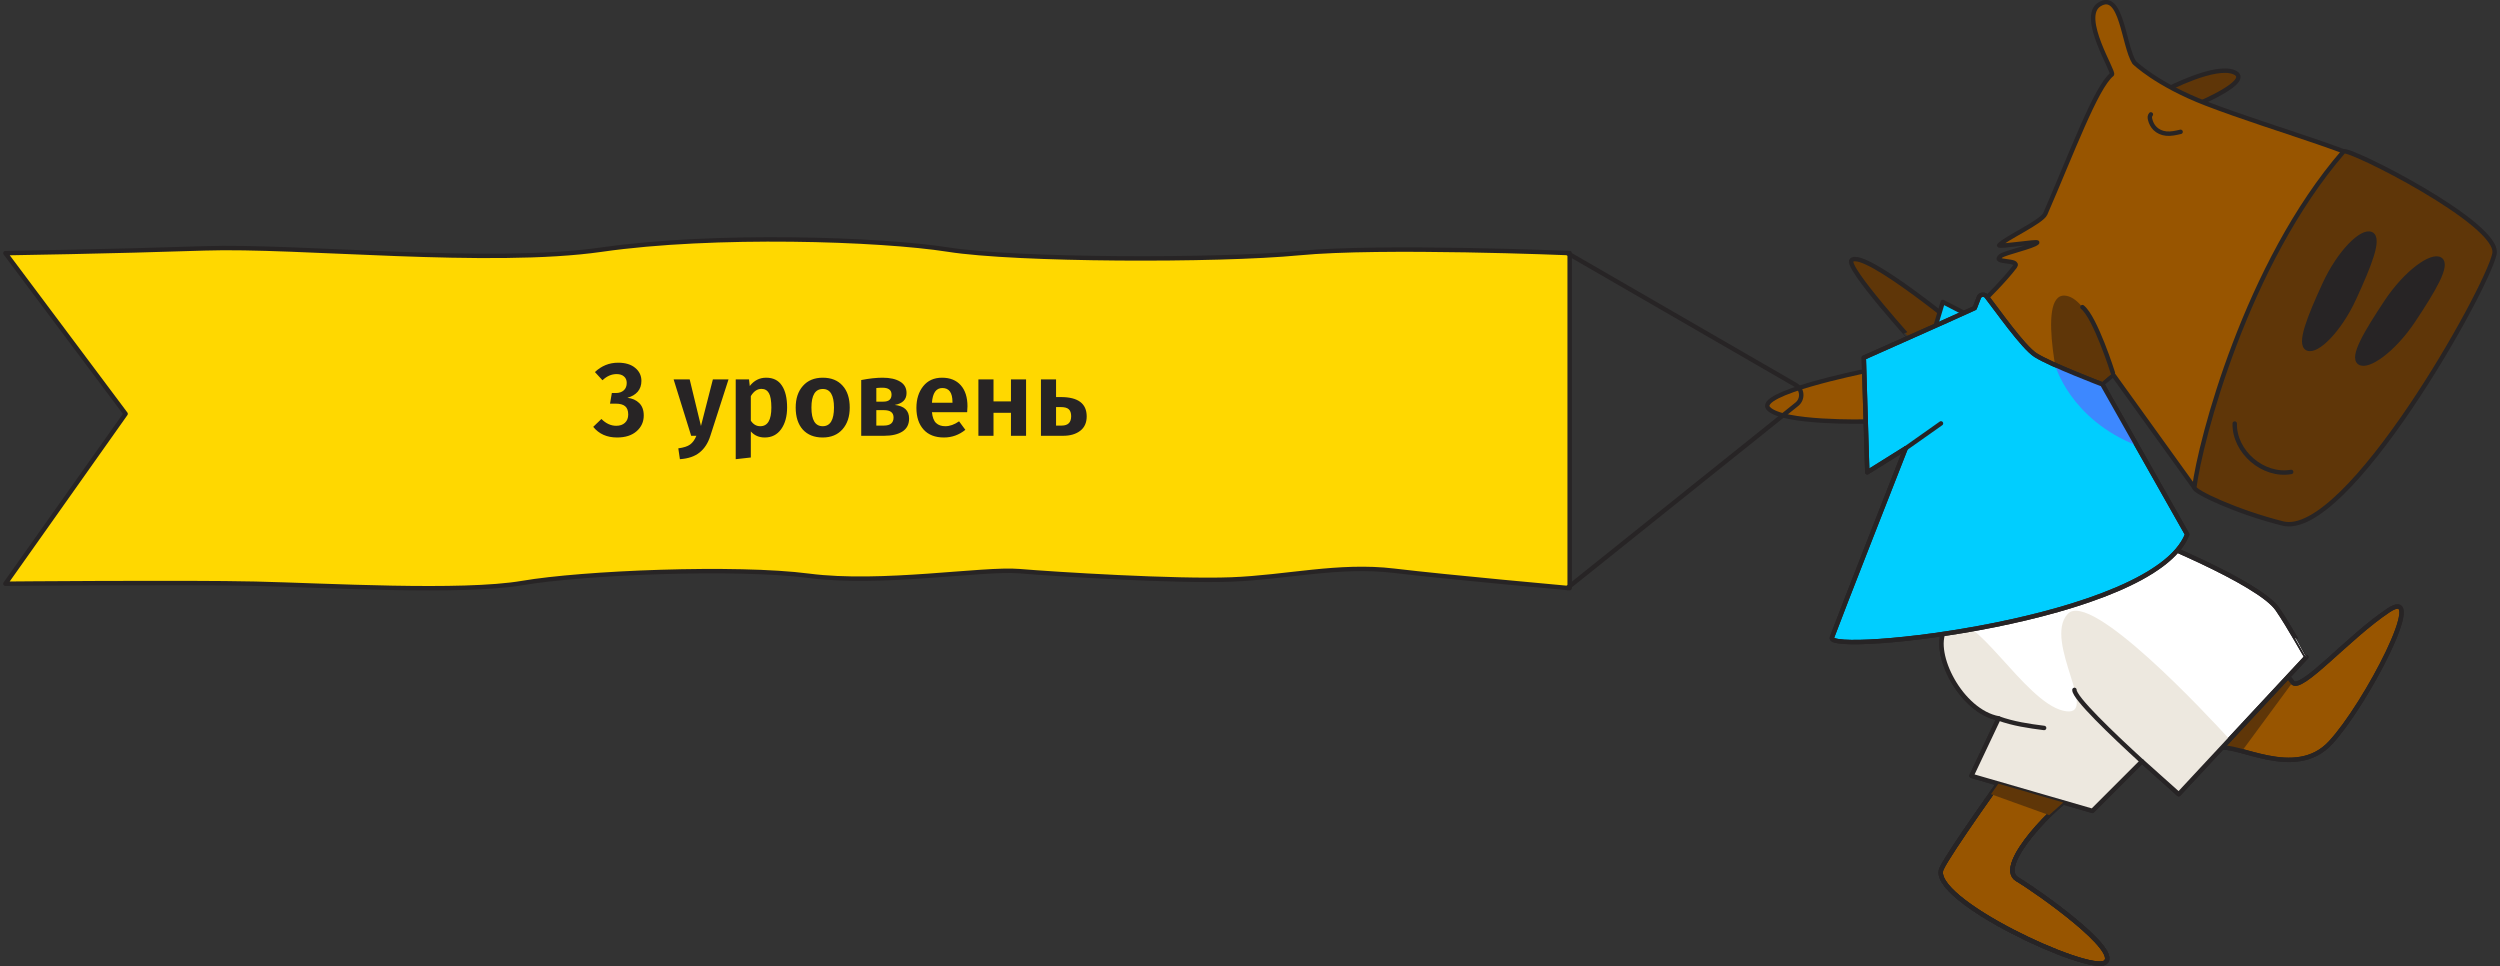 <?xml version="1.0" encoding="UTF-8"?> <svg xmlns="http://www.w3.org/2000/svg" width="564" height="218" viewBox="0 0 564 218" fill="none"><rect x="0" y="0" width="564" height="218" fill="#333333" stroke="none"/><g clip-path="url(#clip0_2020_3454)"><path d="M417.715 58.69C420.615 56.05 444.265 75.79 444.265 75.79L432.455 78.1C432.455 78.11 416.115 60.14 417.715 58.69Z" fill="#5F3608" stroke="#272425" stroke-miterlimit="10" stroke-linecap="round" stroke-linejoin="round"></path><path d="M443.625 70.87L438.295 68.12L436.525 74.03L443.625 70.87Z" fill="#00CEFF" stroke="#272425" stroke-miterlimit="10" stroke-linecap="round" stroke-linejoin="round"></path><path d="M467.935 179.42C464.535 180.68 449.965 195.29 455.075 198.35C460.185 201.41 478.505 214.48 474.935 217.12C471.375 219.76 434.825 202.84 438.025 195.94C439.735 192.25 452.905 173.87 452.905 173.87L467.935 179.42Z" fill="#985500" stroke="#272425" stroke-miterlimit="10" stroke-linecap="round" stroke-linejoin="round"></path><path d="M467.935 179.42C464.535 180.68 449.965 195.29 455.075 198.35C460.185 201.41 478.505 214.48 474.935 217.12C471.375 219.76 434.825 202.84 438.025 195.94C439.735 192.25 452.905 173.87 452.905 173.87L467.935 179.42Z" stroke="#272425" stroke-miterlimit="10" stroke-linecap="round" stroke-linejoin="round"></path><path d="M467.935 179.42C464.535 180.68 449.965 195.29 455.075 198.35C460.185 201.41 478.505 214.48 474.935 217.12C471.375 219.76 434.825 202.84 438.025 195.94C439.735 192.25 452.905 173.87 452.905 173.87L467.935 179.42Z" stroke="#272425" stroke-miterlimit="10" stroke-linecap="round" stroke-linejoin="round"></path><path d="M500.545 168.77C504.635 167.53 517.765 176.15 525.735 167.59C533.715 159.03 547.955 131.67 538.855 137.69C529.755 143.72 518.975 156.35 517.185 153.93C515.395 151.51 515.565 152.62 515.565 152.62L500.545 168.77Z" fill="#985500" stroke="#272425" stroke-miterlimit="10" stroke-linecap="round" stroke-linejoin="round"></path><path d="M515.575 152.63L500.545 168.78C501.685 168.43 503.535 168.85 505.775 169.46L517.195 153.95C515.405 151.52 515.575 152.63 515.575 152.63Z" fill="#5F3608"></path><path d="M500.545 168.77C504.635 167.53 517.765 176.15 525.735 167.59C533.715 159.03 547.955 131.67 538.855 137.69C529.755 143.72 518.975 156.35 517.185 153.93C515.395 151.51 515.565 152.62 515.565 152.62L500.545 168.77Z" stroke="#272425" stroke-miterlimit="10" stroke-linecap="round" stroke-linejoin="round"></path><path d="M513.795 137.42C509.595 131.3 483.545 120.96 483.545 120.96L432.865 133.11L438.665 142.17C435.835 147.44 442.385 160.47 450.895 162.07L444.765 175.03L472.045 182.93L483.225 171.75L491.515 179.17L520.305 148.24C520.295 148.25 516.505 141.36 513.795 137.42Z" fill="white" stroke="#272425" stroke-miterlimit="10" stroke-linecap="round" stroke-linejoin="round"></path><path d="M483.215 171.76L491.505 179.18L503.015 166.82C498.005 161.33 471.585 132.93 466.465 138.51C460.805 144.68 474.245 162.43 465.435 160.33C456.625 158.23 445.225 136.99 439.855 140.8C439.195 141.27 438.715 141.92 438.415 142.71C438.385 142.78 438.365 142.86 438.345 142.94C438.305 143.06 438.265 143.18 438.235 143.31C438.215 143.4 438.195 143.49 438.175 143.58C438.145 143.7 438.125 143.82 438.105 143.94C438.085 144.04 438.075 144.14 438.065 144.24C438.055 144.36 438.035 144.49 438.025 144.61C438.015 144.72 438.015 144.82 438.005 144.93C438.005 145.06 437.995 145.19 437.995 145.32C437.995 145.43 437.995 145.54 438.005 145.66C438.015 145.79 438.015 145.93 438.025 146.06C438.035 146.17 438.045 146.29 438.055 146.4C438.075 146.54 438.085 146.68 438.105 146.83C438.125 146.95 438.135 147.06 438.155 147.18C438.185 147.33 438.215 147.48 438.245 147.64C438.265 147.75 438.285 147.86 438.315 147.98C438.355 148.15 438.395 148.32 438.445 148.5C438.475 148.6 438.495 148.69 438.515 148.79C438.585 149.06 438.675 149.33 438.765 149.6C438.785 149.66 438.815 149.73 438.835 149.79C438.905 150 438.985 150.21 439.065 150.42C439.105 150.53 439.155 150.63 439.195 150.74C439.265 150.91 439.335 151.08 439.405 151.25C439.455 151.37 439.505 151.48 439.565 151.6C439.635 151.76 439.715 151.92 439.785 152.08C439.845 152.2 439.905 152.32 439.965 152.44C440.045 152.6 440.125 152.75 440.205 152.91C440.265 153.03 440.335 153.15 440.405 153.27C440.495 153.42 440.575 153.58 440.665 153.73C440.735 153.85 440.805 153.97 440.875 154.08C440.965 154.23 441.065 154.39 441.165 154.54C441.235 154.65 441.315 154.77 441.385 154.88C441.485 155.04 441.595 155.19 441.705 155.34C441.775 155.45 441.855 155.55 441.925 155.66C442.045 155.82 442.165 155.98 442.285 156.14C442.355 156.23 442.425 156.33 442.495 156.42C442.645 156.61 442.805 156.8 442.965 156.99C443.015 157.04 443.055 157.1 443.095 157.15C443.305 157.39 443.515 157.62 443.735 157.85C443.795 157.91 443.855 157.97 443.905 158.02C444.065 158.18 444.225 158.35 444.395 158.5C444.475 158.58 444.565 158.65 444.645 158.73C444.785 158.86 444.935 158.99 445.085 159.12C445.175 159.2 445.275 159.28 445.375 159.36C445.515 159.48 445.655 159.59 445.805 159.7C445.905 159.78 446.015 159.85 446.115 159.93C446.255 160.03 446.405 160.13 446.545 160.23C446.655 160.3 446.755 160.37 446.865 160.44C447.015 160.53 447.155 160.62 447.305 160.71C447.415 160.77 447.525 160.84 447.635 160.9C447.785 160.98 447.945 161.06 448.095 161.14C448.205 161.19 448.315 161.25 448.425 161.3C448.585 161.37 448.755 161.44 448.915 161.51C449.015 161.55 449.125 161.6 449.235 161.64C449.415 161.71 449.605 161.77 449.785 161.82C449.875 161.85 449.965 161.88 450.055 161.9C450.335 161.98 450.605 162.04 450.895 162.1L444.915 174.73L444.765 175.06L462.075 180.07L472.035 182.96L483.215 171.76Z" fill="#EDE8DF"></path><path d="M483.215 171.76C476.415 165.54 467.915 157.39 467.995 155.64" stroke="#272425" stroke-miterlimit="10" stroke-linecap="round" stroke-linejoin="round"></path><path d="M513.795 137.42C509.595 131.3 483.545 120.96 483.545 120.96L432.865 133.11L438.665 142.17C435.835 147.44 442.385 160.47 450.895 162.07L444.765 175.03L472.045 182.93L483.225 171.75L491.515 179.17L520.305 148.24C520.295 148.25 516.505 141.36 513.795 137.42Z" stroke="#272425" stroke-miterlimit="10" stroke-linecap="round" stroke-linejoin="round"></path><path d="M461.155 164.23C457.675 163.79 454.185 163.27 450.885 162.08" stroke="#272425" stroke-miterlimit="10" stroke-linecap="round" stroke-linejoin="round"></path><path d="M449.165 179.17L462.285 183.89L465.475 181.04L450.835 176.8L449.165 179.17Z" fill="#5F3608"></path><path d="M496.005 23.39C496.005 23.39 508.345 18.25 504.085 16.33C499.825 14.41 488.805 20.21 488.805 20.21L496.005 23.39Z" fill="#5F3608" stroke="#272425" stroke-miterlimit="10" stroke-linecap="round" stroke-linejoin="round"></path><path d="M495.025 109.96L476.735 84.54L465.955 93.62L447.535 67.84C447.535 67.84 452.225 63.27 454.575 60.12C455.855 58.4 449.185 59.48 451.355 57.76C452.335 56.99 458.705 55.65 459.585 54.74C460.025 54.29 450.625 55.82 451.025 55.33C452.275 53.83 460.615 50.08 461.415 48.24C467.445 34.4 472.855 19.69 476.445 16.79C477.065 16.29 469.125 3.91 473.575 1.03C478.665 -2.25 479.035 10.25 481.485 14.1C481.485 14.1 486.545 19.07 497.755 23.38C513.205 29.33 536.245 35.47 536.935 38.66C538.505 45.98 504.105 115.05 495.025 109.96Z" fill="#985500" stroke="#272425" stroke-miterlimit="10" stroke-linecap="round" stroke-linejoin="round"></path><path d="M465.785 66.69C470.965 66.96 475.335 79.78 476.665 84.1L465.975 93.1L465.245 92.11L465.405 91C465.405 91.01 459.145 66.35 465.785 66.69Z" fill="#5F3608"></path><path d="M528.725 34.16C529.615 33.14 564.125 50.48 562.755 57.24C561.135 65.2 529.435 121.72 514.985 118.1C504.595 115.49 494.905 110.94 495.035 109.96C496.375 99.47 506.745 59.48 528.725 34.16Z" fill="#5F3608" stroke="#272425" stroke-miterlimit="10" stroke-linecap="round" stroke-linejoin="round"></path><path d="M491.945 29.74C490.875 29.99 489.765 30.24 488.715 30.14C487.685 30.04 486.795 29.6 486.195 29.01C485.595 28.42 485.245 27.69 485.065 26.94C484.975 26.57 484.935 26.15 485.235 25.81" stroke="#272425" stroke-miterlimit="10" stroke-linecap="round" stroke-linejoin="round"></path><path d="M516.885 106.47C510.595 107.58 504.015 101.94 504.155 95.55" stroke="#272425" stroke-miterlimit="10" stroke-linecap="round" stroke-linejoin="round"></path><path d="M538.345 68.13C533.855 74.91 530.455 80.56 532.335 81.81C534.215 83.06 540.015 79 544.505 72.22C548.995 65.44 552.395 59.79 550.515 58.54C548.635 57.3 542.835 61.36 538.345 68.13Z" fill="#272425" stroke="#272425" stroke-miterlimit="10" stroke-linecap="round" stroke-linejoin="round"></path><path d="M531.115 67.25C534.505 59.86 536.985 53.75 534.935 52.81C532.885 51.87 527.785 56.78 524.395 64.17C521.005 71.56 518.525 77.67 520.575 78.61C522.625 79.55 527.725 74.64 531.115 67.25Z" fill="#272425" stroke="#272425" stroke-miterlimit="10" stroke-linecap="round" stroke-linejoin="round"></path><path d="M476.665 84.11C476.665 84.11 472.725 71.64 469.795 69.29" stroke="#272425" stroke-miterlimit="10" stroke-linecap="round" stroke-linejoin="round"></path><path d="M420.365 83.8C420.365 83.8 395.885 88.77 398.965 92.16C402.045 95.55 420.915 95.1 420.915 95.1" fill="#985500"></path><path d="M420.365 83.8C420.365 83.8 395.885 88.77 398.965 92.16C402.045 95.55 420.915 95.1 420.915 95.1" stroke="#272425" stroke-miterlimit="10" stroke-linecap="round" stroke-linejoin="round"></path><path d="M474.295 86.72L493.425 120.56C485.935 140.04 411.835 147.82 413.275 143.85C414.705 139.88 429.925 101.14 429.925 101.14L421.255 106.56L420.475 80.69L434.905 74.26L439.235 72.33L445.495 69.5L446.485 66.95C446.875 66.36 447.735 66.32 448.175 66.88C450.435 69.76 456.385 78.31 459.235 80.12C462.715 82.32 474.295 86.72 474.295 86.72Z" fill="#00CEFF" stroke="#272425" stroke-miterlimit="10" stroke-linecap="round" stroke-linejoin="round"></path><path d="M429.925 101.14L437.885 95.52" stroke="#272425" stroke-miterlimit="10" stroke-linecap="round" stroke-linejoin="round"></path><path d="M474.295 86.72C474.295 86.72 468.285 84.44 463.625 82.34C463.625 82.34 466.935 94.56 482.105 100.54L474.295 86.72Z" fill="#3D88FF"></path><path d="M474.295 86.72L493.425 120.56C485.935 140.04 411.835 147.82 413.275 143.85C414.705 139.88 429.925 101.14 429.925 101.14L421.255 106.56L420.475 80.69L434.905 74.26L439.235 72.33L445.495 69.5L446.485 66.95C446.875 66.36 447.735 66.32 448.175 66.88C450.435 69.76 456.385 78.31 459.235 80.12C462.715 82.32 474.295 86.72 474.295 86.72Z" stroke="#272425" stroke-miterlimit="10" stroke-linecap="round" stroke-linejoin="round"></path><path d="M1.215 131.69C1.215 131.69 41.895 131.33 57.595 131.69C73.295 132.05 104.215 133.87 117.835 131.53C131.455 129.19 166.065 127.76 182.485 129.9C198.895 132.04 221.735 128.16 229.945 128.85C238.155 129.54 265.265 131.21 277.755 130.73C290.245 130.26 302.015 127.27 314.505 128.76C326.995 130.25 354.115 132.69 354.115 132.69V57.1C354.115 57.1 311.655 55.32 293.105 57.1C274.555 58.88 229.235 58.73 213.895 56.31C198.555 53.89 161.085 52.66 135.755 56.31C110.425 59.96 67.245 55.32 46.195 56.03C25.145 56.74 1.215 57.11 1.215 57.11L28.335 93.36L1.215 131.69Z" fill="#FFD800" stroke="#272425" stroke-miterlimit="10" stroke-linecap="round" stroke-linejoin="round"></path><path d="M353.605 57.09L405.025 86.8C406.655 87.74 406.835 90.03 405.355 91.21L353.595 132.67" stroke="#272425" stroke-miterlimit="10" stroke-linecap="round" stroke-linejoin="round"></path><path d="M139.446 81.826C141.094 81.826 142.382 82.218 143.31 83.002C144.238 83.77 144.702 84.746 144.702 85.93C144.702 86.906 144.422 87.722 143.862 88.378C143.302 89.018 142.526 89.474 141.534 89.746C142.622 89.858 143.51 90.25 144.198 90.922C144.886 91.594 145.23 92.53 145.23 93.73C145.23 95.154 144.694 96.338 143.622 97.282C142.55 98.226 141.078 98.698 139.206 98.698C136.918 98.698 135.126 97.898 133.83 96.298L135.678 94.522C136.702 95.546 137.814 96.058 139.014 96.058C139.846 96.058 140.502 95.834 140.982 95.386C141.478 94.938 141.726 94.314 141.726 93.514C141.726 92.65 141.494 92.026 141.03 91.642C140.566 91.258 139.87 91.066 138.942 91.066H137.622L138.03 88.666H138.918C139.67 88.666 140.27 88.466 140.718 88.066C141.166 87.666 141.39 87.106 141.39 86.386C141.39 85.762 141.182 85.274 140.766 84.922C140.366 84.57 139.814 84.394 139.11 84.394C137.958 84.394 136.894 84.858 135.918 85.786L134.214 83.938C135.702 82.53 137.446 81.826 139.446 81.826ZM164.353 85.594L160.249 98.338C159.737 99.954 158.929 101.202 157.825 102.082C156.737 102.962 155.257 103.466 153.385 103.594L153.025 101.146C154.241 100.986 155.129 100.698 155.689 100.282C156.265 99.866 156.737 99.21 157.105 98.314H155.929L151.969 85.594H155.593L158.137 96.106L160.825 85.594H164.353ZM172.842 85.21C174.442 85.21 175.626 85.802 176.394 86.986C177.178 88.154 177.57 89.802 177.57 91.93C177.57 93.93 177.122 95.562 176.226 96.826C175.33 98.074 174.098 98.698 172.53 98.698C171.234 98.698 170.186 98.242 169.386 97.33V103.21L165.978 103.594V85.594H168.978L169.146 87.082C170.122 85.834 171.354 85.21 172.842 85.21ZM171.522 96.154C173.186 96.154 174.018 94.754 174.018 91.954C174.018 90.418 173.834 89.33 173.466 88.69C173.098 88.05 172.538 87.73 171.786 87.73C170.842 87.73 170.042 88.274 169.386 89.362V94.906C169.93 95.738 170.642 96.154 171.522 96.154ZM181.139 87.058C182.227 85.826 183.723 85.21 185.627 85.21C187.531 85.21 189.019 85.81 190.091 87.01C191.163 88.194 191.699 89.842 191.699 91.954C191.699 93.986 191.155 95.618 190.067 96.85C188.979 98.082 187.491 98.698 185.603 98.698C183.699 98.698 182.203 98.106 181.115 96.922C180.043 95.722 179.507 94.066 179.507 91.954C179.507 89.906 180.051 88.274 181.139 87.058ZM185.627 87.754C183.915 87.754 183.059 89.154 183.059 91.954C183.059 94.754 183.907 96.154 185.603 96.154C187.299 96.154 188.147 94.754 188.147 91.954C188.147 89.154 187.307 87.754 185.627 87.754ZM201.851 91.354C204.011 91.594 205.091 92.618 205.091 94.426C205.091 95.738 204.587 96.714 203.579 97.354C202.571 97.994 201.203 98.314 199.475 98.314H194.291V85.738C196.083 85.386 197.691 85.21 199.115 85.21C200.795 85.21 202.115 85.506 203.075 86.098C204.035 86.674 204.515 87.53 204.515 88.666C204.515 90.138 203.627 91.034 201.851 91.354ZM199.067 87.466C198.635 87.466 198.179 87.49 197.699 87.538V90.61H199.283C200.515 90.61 201.131 90.082 201.131 89.026C201.131 87.986 200.443 87.466 199.067 87.466ZM199.403 96.01C200.859 96.01 201.587 95.402 201.587 94.186C201.587 93.082 200.867 92.53 199.427 92.53H197.699V96.01H199.403ZM218.262 91.666C218.262 91.826 218.238 92.266 218.19 92.986H210.246C210.358 94.138 210.67 94.954 211.182 95.434C211.694 95.914 212.39 96.154 213.27 96.154C214.278 96.154 215.31 95.786 216.366 95.05L217.782 96.97C216.358 98.122 214.75 98.698 212.958 98.698C210.958 98.698 209.422 98.098 208.35 96.898C207.278 95.698 206.742 94.074 206.742 92.026C206.742 90.042 207.254 88.41 208.278 87.13C209.302 85.85 210.718 85.21 212.526 85.21C214.334 85.21 215.742 85.778 216.75 86.914C217.758 88.05 218.262 89.634 218.262 91.666ZM214.878 90.85V90.706C214.878 88.594 214.118 87.538 212.598 87.538C211.19 87.538 210.406 88.642 210.246 90.85H214.878ZM228.072 98.314V93.13H224.136V98.314H220.728V85.594H224.136V90.562H228.072V85.594H231.48V98.314H228.072ZM239.326 89.578C243.214 89.578 245.158 91.034 245.158 93.946C245.158 95.37 244.662 96.458 243.67 97.21C242.694 97.946 241.422 98.314 239.854 98.314H234.838V85.594H238.246V89.578H239.326ZM239.518 96.01C240.942 96.01 241.654 95.306 241.654 93.898C241.654 93.194 241.478 92.674 241.126 92.338C240.774 92.002 240.166 91.834 239.302 91.834H238.246V96.01H239.518Z" fill="#272425"></path></g><defs><clipPath id="clip0_2020_3454"><rect width="562.57" height="217.9" fill="white" transform="translate(0.715)"></rect></clipPath></defs></svg> 